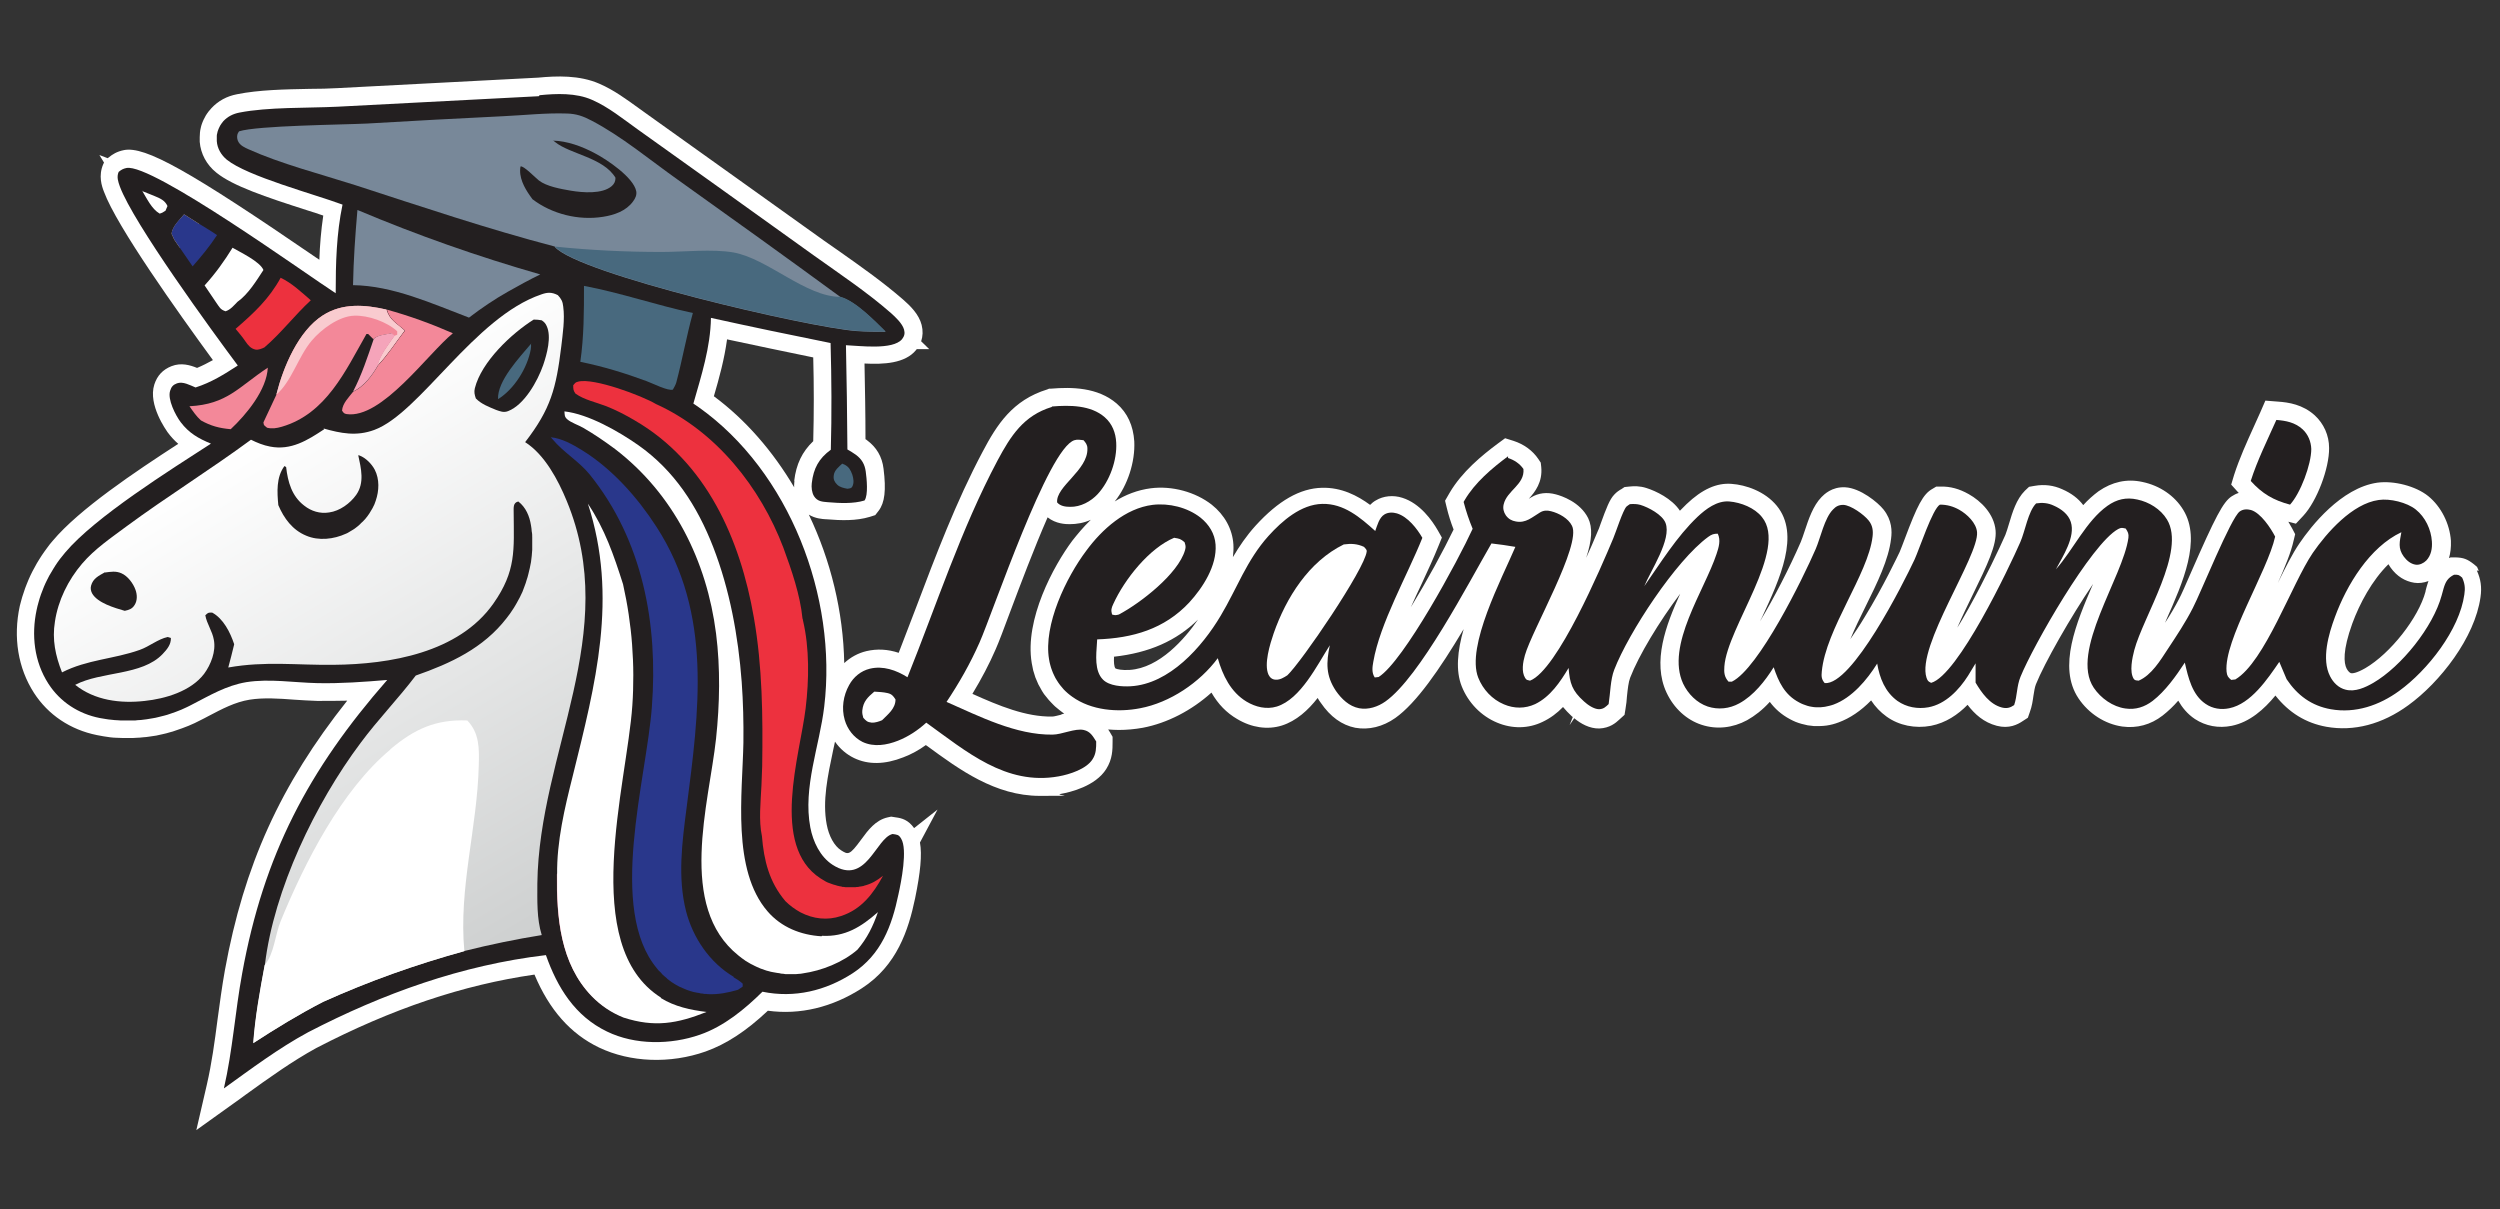 <?xml version="1.0" encoding="UTF-8"?>
<svg id="Layer_1" xmlns="http://www.w3.org/2000/svg" version="1.1" xmlns:xlink="http://www.w3.org/1999/xlink" viewBox="0 0 1024 495.2">
  <rect x="0" y="0" width="1024" height="495.2" fill="#333333" stroke="none"/>
  <!-- Generator: Adobe Illustrator 29.3.1, SVG Export Plug-In . SVG Version: 2.1.0 Build 151)  -->
  <defs>
    <style>
      .st0 {
        fill: #788899;
      }

      .st1 {
        fill: #f5a4ba;
      }

      .st2 {
        fill: #fff;
      }

      .st3 {
        fill: #f8c768;
      }

      .st4 {
        fill: url(#linear-gradient1);
      }

      .st5 {
        fill: #f9cbcf;
      }

      .st6 {
        fill: #231f20;
      }

      .st7 {
        fill: #f38899;
      }

      .st8 {
        fill: #48697e;
      }

      .st9 {
        fill: #29378b;
      }

      .st10 {
        fill: url(#linear-gradient);
      }

      .st11 {
        fill: #ed313e;
      }
    </style>
    <linearGradient id="linear-gradient" x1="227.3" y1="120.6" x2="108.9" y2="321" gradientTransform="translate(0 498) scale(1 -1)" gradientUnits="userSpaceOnUse">
      <stop offset="0" stop-color="#ced0d0"/>
      <stop offset="1" stop-color="#fff"/>
    </linearGradient>
    <linearGradient id="linear-gradient1" x1="245.5" y1="112.6" x2="229.8" y2="112.1" gradientTransform="translate(0 498) scale(1 -1)" gradientUnits="userSpaceOnUse">
      <stop offset="0" stop-color="#f05d70"/>
      <stop offset="1" stop-color="#f38aa1"/>
    </linearGradient>
  </defs>
  <path class="st2" d="M1015.3,233.8l-.7-1.6-1.3-1.1c-2.7-2.1-4.2-2.7-7.6-2.8h-1.9s-.7.3-.7.3c.6-2,.9-4.3.8-7.1-.5-7-4-14-9.3-18.3-5.1-4.1-14-6.4-20.8-5.5-14.9,2.1-27.3,18-31.9,24.8-2.9,4.2-5.8,10-8.9,16.3,2.9-6.5,5.4-12.5,6.5-17.5l.6-2.5-1.2-2.3c-.3-.6-.9-1.6-1.6-2.8l3.1.8,3-3.2c5.6-6,10.7-19.5,10.6-27.8,0-5.2-2.2-10-5.9-13.4-4.9-4.4-10.6-5.3-15.1-5.6l-5.1-.4-2,4.6c-.9,2-1.8,4-2.7,6-2.9,6.4-5.9,13-8.1,19.8l-1.2,4,2.8,3.1c.1.1.2.2.3.3-1,.3-2,.8-2.9,1.4-3.5,2.3-6.6,8.2-16.8,31.5-2,4.6-3.9,9-4.8,10.6-1.7,3.3-3.6,6.5-5.7,9.7.2-.4.3-.8.5-1.2,6.8-15.3,14.5-32.7,7-45-3.5-5.8-9.6-10-16.8-11.5-6.4-1.4-12.4,0-17.9,3.8-2.3,1.7-4.4,3.6-6.3,5.7-2-2.7-4.9-4.9-8.6-6.5-3.5-1.6-7.3-2.1-11.3-1.4l-2.3.4-1.7,1.6c-3.5,3.5-5.1,8.8-6.5,13.5-.5,1.8-1.1,3.5-1.5,4.6-2.2,5-8.2,17.8-15,30-1.7,3-3.2,5.7-4.7,8,2.1-4.8,4.4-9.5,6-12.8,6.5-13.3,10.2-21.1,9.7-27-.6-6.8-6-12.1-11-14.9-3.9-2.2-7.6-3.2-11.6-3.1h-1.7s-1.5.9-1.5.9c-3.9,2.1-6.3,6.9-11.4,20.5-.8,2.2-1.7,4.4-2.1,5.4-.7,1.4-6.7,14.2-14.3,26.6-2.2,3.7-4.2,6.6-5.9,9.1,1.8-4.3,4-8.9,6.2-13.3,4.9-9.9,9.5-19.3,10.5-27.9.4-3,.4-7.5-3.1-11.9-2.3-2.9-9.5-8.8-15.7-9.1-5.5-.3-8.7,3-9.7,4-3.5,3.6-5.3,9.1-6.9,13.9-.6,1.7-1.1,3.4-1.6,4.5-4.7,10.8-10.9,22.8-16.7,32.5.3-.6.5-1.1.8-1.6,7.4-15.9,15.7-33.9,6.1-45.7-4.9-6-12.8-8.6-18.5-9-6.1-.5-12.1,2.2-18.5,8.3-.9.9-1.8,1.8-2.7,2.7-3.3-5-9.9-8.1-13.7-9.3-2.8-.9-5.1-.8-7.1-.6l-1.9.2-1.5,1h-.1c-.6.4-1.6,1-2.6,2.1-1.9,2-3.2,5.4-5.6,12-.4,1.3-.9,2.5-1.2,3.1-1.6,3.9-3.2,7.5-4.7,10.8,2.4-7.3,2.7-12.4.8-16.3-3.3-6.6-10.9-9.1-13.2-9.7-3.7-1-7.1-.6-10.1,1.2-.3.2-.7.4-1,.6,2.6-2.8,5.7-6.9,5.1-13l-.2-1.8-1-1.5c-2.3-3.4-5.8-6-10.1-7.4l-3.5-1.1-3,2.2c-6.6,4.9-14.7,11.6-19.7,20.1l-1.9,3.3.7,2.9c.7,2.9,1.6,5.8,2.8,8.9-4.2,8.7-10.9,21-17.5,31.8,1.4-3.1,2.8-6.2,4.3-9.3,2.6-5.6,5.1-11,7.1-16l1.3-3.2-1.7-3c-2.3-4-7.2-11-14.5-13.3-3.7-1.2-7.8-.8-10.9,1.1-.9.5-1.6,1.1-2.3,1.8-5.2-3.8-11.7-7.2-19.7-7-9,.2-17.9,5.3-27.2,15.5-3.8,4.2-6.7,8.5-9.3,12.9.2-1.7.3-3.4.2-5.2-.4-6.3-3.6-12.1-8.9-16.3-6.7-5.2-16.2-7.8-24.9-6.7-5.5.7-10.5,2.7-14.8,5.4,5.3-6.6,8.4-16.2,8-24.6-.4-6.4-2.8-11.7-7.2-15.5-7.8-6.7-18.5-6.8-26.9-6.1h-.8c0,0-.7.3-.7.3-14.3,4.4-20.7,14.5-26.5,25.5-10.9,20.5-19.2,42.5-27.3,63.9-2.3,6.1-4.7,12.3-7.1,18.5-4.5-1.5-8.9-1.7-13.2-.7-3.4.8-6.5,2.5-9.1,4.9-.4-21-5.5-42-14.5-60.8,2.6,1.6,5.4,1.8,7.1,1.9h.2c5.9.5,12.1.7,17.7-1l2.2-.7,1.4-1.8c2.5-3.3,3.1-8.4,2-17.2-.6-5-2.9-8.8-6.8-11.7-.2-.2-.4-.3-.6-.4,0-10.3-.2-20.6-.4-31,7.8.4,16.6,0,21.1-5.5.1-.1.2-.3.3-.4h5.1s-3.3-3.2-3.3-3.2c.7-2.1.8-4.3.2-6.7-1.1-4.3-4.5-7.7-7.6-10.4-8.4-7.3-17.8-13.9-26.9-20.3-1.8-1.3-3.6-2.5-5.3-3.7l-38.6-27.6-33.6-24c-1.3-.9-2.6-1.9-3.9-2.8-5-3.6-10.1-7.4-16.1-10-8.2-3.6-17.6-3.2-25-2.5l-82.3,4.3c-3.5.2-7.3.3-11.3.3-10.3.2-20.9.4-29.8,2.2-4.2.8-7.7,2.7-10.5,5.7-.4.5-.8.9-1.2,1.4-.4.5-.7,1-1.1,1.6-.3.5-.6,1.1-.9,1.7-.3.6-.5,1.2-.7,1.7-.2.6-.4,1.2-.5,1.8-.1.6-.3,1.2-.3,1.8,0,.6-.1,1.3-.1,1.9,0,.6,0,1.3,0,1.9.4,4.9,2.8,9.4,6.8,12.6,6.6,5.4,20.2,10,37.4,15.5,2.2.7,4.4,1.4,6.4,2.1-.9,6.1-1.4,12.2-1.6,18.1-.4-.3-.8-.5-1.2-.8-51.8-35.5-70.2-45.9-78.9-44.1-2.9.6-4.6,1.7-6.2,3l-.4.3-3.4-1.3,1.9,3.1-.3.6c-2.1,4.8-.6,9.1.3,11.4,5.2,14.1,30.2,49.2,44.6,68.9-2.2,1.2-4.3,2.3-6.5,3.2-2.7-1.1-6.5-2.3-10.5-.7-3.5,1.4-5.8,3.8-7,7.5-2.7,8.4,5.1,19,5.4,19.5,1.4,1.9,2.9,3.5,4.4,4.8-17.6,11.4-40.6,26.8-51.4,39.7-.8.9-1.6,1.9-2.3,2.9-.7,1-1.5,2-2.2,3.1-.7,1-1.3,2.1-2,3.2-.6,1.1-1.2,2.2-1.8,3.3-.6,1.1-1.1,2.3-1.6,3.4-.5,1.1-.9,2.3-1.4,3.5-.4,1.2-.8,2.4-1.2,3.6-.3,1.2-.7,2.4-1,3.7-2.8,12.9-.7,25.5,5.8,35.6,5.8,9,14.9,15.1,25.8,17.3.9.2,1.8.3,2.7.5.9.1,1.8.3,2.7.4.9.1,1.8.2,2.7.2.9,0,1.8.1,2.7.1.9,0,1.8,0,2.7,0,.9,0,1.8,0,2.7-.1.9,0,1.8-.1,2.7-.2.9,0,1.8-.2,2.7-.3.9-.1,1.8-.3,2.7-.4.9-.2,1.8-.4,2.7-.6.9-.2,1.8-.4,2.7-.7.9-.2,1.8-.5,2.6-.8.9-.3,1.7-.6,2.6-.9.9-.3,1.7-.7,2.6-1,.8-.4,1.7-.7,2.5-1.1.8-.4,1.6-.8,2.4-1.2,1.1-.5,2.1-1.1,3.1-1.6,5.9-3.1,11-5.8,17-6.8,5.7-.9,11.9-.5,18.4,0,3,.2,6.2.4,9.3.5,4.2,0,8.3,0,12.3-.1-27.4,34.5-42.3,67.5-50.1,110.4-1.2,6.7-2.1,13.5-3,20.1-1.2,9.3-2.4,18.1-4.4,26.8l-4.3,18.6,15.5-11.1c1.6-1.1,3.2-2.3,4.7-3.4,9.7-7,18.9-13.6,28.9-19.1,31-16.1,60.2-25.9,89.4-30.1,6.1,14.5,14.8,24.3,26.5,29.9,12.8,6.1,29.1,6.7,43.6,1.6,8.4-3,16.6-8.3,25.5-16.7,13.1,1.8,26.4-1.4,38.5-9.2,14.4-9.3,19.1-23.9,21.8-36.8,2.2-10.7,2.9-17.9,2-22.9l7.2-13.5-9.6,7.6c-2.4-3.4-5.1-4.1-7.5-4.4l-1.9-.3-1.4.3c-5,1.1-8.1,5.3-10.8,9-4.9,6.7-5.4,6.3-8.3,4.5-2.8-1.8-5-5.8-5.9-10.6-1.8-9.6.4-19.8,2.7-30.7.2-1.1.5-2.2.7-3.2,2,2.9,4.7,5.2,7.8,6.7,5.8,2.8,12.6,2.7,20.2-.3,3.2-1.2,6.3-2.9,9.2-5,.2.1.4.3.6.4,13.1,9.6,27.8,20.4,46.1,20.4s5.6-.2,8.5-.8c4.1-.7,14.3-3.2,18.7-10.2,2.6-4.1,2.6-8,2.6-11.2v-2s-1.1-1.9-1.1-1.9c-.2-.3-.4-.7-.7-1.1,1.4.1,2.8.2,4.3.2,3.2,0,6.6-.3,9.9-.9,10-1.9,20-7.1,28.1-14.4,2.7,4.7,6.2,8.3,10.5,10.8,6,3.6,12.5,4.5,18.3,2.7,6-1.9,10.8-6.3,14.7-11.3.4.7.8,1.4,1.3,2,3.9,5.7,8.6,9.1,14.1,10.2,5.5,1,11.3-.4,16.4-4,8.6-6.1,18.1-19.8,28-36.4-2.6,9-3.3,17.1-.8,23.4,2.7,6.8,8,12.2,14.5,14.9,6.2,2.6,12.8,2.5,18.6-.3,3.2-1.5,6-3.6,8.4-6.1,1,1.2,2.2,2.5,3.6,3.8.1.1.2.2.4.3l-1.3,3.3,1.9-2.8c2.6,2.2,6.3,4.3,10.3,4.2,4.3-.2,6.7-2.3,8.1-3.6l2.2-2,.4-2.5c.3-1.7.5-3.5.6-5.2.3-2.8.6-5.7,1.3-7.5,3.5-9.1,11.9-23,20.5-34.4-5.9,12.9-11.5,27.9-5.6,40.5,3,6.4,8.2,11.2,14.4,13.2,6.1,2,12.7,1.3,18.6-1.9,3.2-1.8,6.3-4.2,9.3-7.5,2,2.7,4.7,5.2,8.3,7.1.8.4,1.5.8,2.3,1.1.8.3,1.6.6,2.4.8.8.2,1.7.4,2.5.6.8.1,1.7.2,2.5.3.9,0,1.7,0,2.6,0,.9,0,1.7-.1,2.6-.2.8-.1,1.7-.3,2.5-.5.8-.2,1.7-.5,2.5-.8,4.6-1.7,9.1-4.7,13.3-9,1.7,2.6,3.8,4.8,6.3,6.6,5.1,3.7,11.8,5,18.2,3.8,6.1-1.2,11.1-4.6,15-8.6,2.9,3.8,6.6,7.2,12,8.6,5,1.3,8.5-.5,10.7-2l2-1.3.8-2.3c.9-2.4,1.2-4.7,1.5-6.8.3-1.8.5-3.3,1-4.6,3.5-8.7,14.1-27.4,23.4-41.1-6.9,16-14.5,34-6,46.8,4.2,6.3,10.9,10.6,18,11.6,5.9.8,11.6-.7,16.5-4.5,2.3-1.8,4.5-3.9,6.4-6.1,1.6,2.8,3.8,5.5,6.8,7.5,4.4,2.9,9.7,3.9,15.1,2.8,7.4-1.5,13.3-6.8,17.9-12.4,5.5,7,12.5,11.3,20.9,12.8,11.2,2,22.8-1,33.5-8.8,13-9.4,27.3-27.7,29.6-44.3.6-4.1.1-7.4-1.5-10.9ZM962.9,275.7c-.4-.1-1.1-.7-1.7-1.8-1.2-2.3-1.7-7.4,2.3-18.5,3-8.2,8.1-17.7,14.8-24.3.3.5.6.9.9,1.4,2.6,3.6,5.9,5.6,9.7,6.2,1.9.3,3.9,0,5.8-.7-.1.4-.3.8-.4,1.2-.3,1-.6,2-.8,2.9v.2c-2.9,10.8-14.4,25.4-24.7,31.4-3.7,2.1-5.3,2.2-6,2ZM456.2,269c14.5-1.6,25.6-6.5,34.5-15.2-5.4,7.8-15.7,19.8-28,20.6-3.2.2-5.2-.3-5.8-.6-.6-.7-.7-2.7-.6-4.7ZM325.4,196.9c0,.7-.2,1.6-.1,2.7-8.7-14.7-19.8-27.6-32.9-37.3,2.2-7.5,4.3-15.2,5.4-23.3,11.7,2.5,23.6,5,35.3,7.4.3,11.4.3,22.9,0,34.3-4.5,4.3-7,9.4-7.8,16.3ZM434.8,292.7c-1.3.3-3,.8-3.8.8-10.7.2-21.8-4.4-32.7-9.3,3.8-6.3,6.9-12.2,9.5-18.2,1.3-2.9,3.4-8.5,6-15.5,4.1-10.9,9.7-25.8,15.3-38.6,3.4,2.7,7.4,2.8,9,2.8,2.9,0,5.9-.5,8.7-1.8-3.2,3.1-5.7,6.2-7.6,8.6-7.6,10.2-19.6,32.2-16.6,50.1.2,1,.4,2,.6,3,.3,1,.6,2,.9,2.9.4.9.8,1.9,1.2,2.8.5.9,1,1.8,1.5,2.7.5.9,1.1,1.7,1.8,2.5.6.8,1.3,1.6,2,2.3.7.7,1.4,1.5,2.2,2.1.8.7,1.6,1.3,2.4,1.9.2.2.5.3.7.5-.4.1-.8.2-1.2.3Z"/>
  <g>
    <path class="st6" d="M221,39c6.9-.7,15-1,21.5,1.9,6.7,2.9,12.8,7.9,18.7,12.1l33.6,24,38.5,27.6c10.5,7.5,21.9,15.1,31.6,23.6,1.9,1.7,4.7,4.3,5.4,6.8.4,1.5.2,2.6-.8,3.9-3.8,4.6-17.5,2.7-23,2.5.3,14.2.5,28.4.6,42.7,1.2.7,2.4,1.4,3.5,2.2,2.4,1.8,3.6,3.9,4,6.8.4,2.8,1.1,9.8-.5,11.9-4.6,1.4-10.2,1.1-15,.7-2.4-.2-4.3-.3-5.7-2.5-.9-1.5-1.1-3.6-.9-5.3.7-6.1,2.9-10.1,7.8-13.7.4-14.6.3-29.1-.1-43.7-16.4-3.3-32.7-6.7-49-10.3-.2,12.1-3.9,23.5-7.2,35.1.7.5,1.5,1,2.2,1.5,37.2,26.4,56.8,77.8,51.4,122.6-1.9,16.1-8.8,33.1-5.7,49.5,1.1,5.8,4,12,9.1,15.3,13.8,8.9,17.7-11,24.6-12.6,1.9.3,2.5.2,3.5,1.9,2.7,4.4,0,17.8-1.1,22.8-2.7,13-7.1,24.7-18.7,32.3-11.1,7.2-23.9,10.3-37,7.6-7.3,7.2-15.8,14.2-25.6,17.6-12,4.2-26.6,4.3-38.1-1.3-13.1-6.3-20.3-18-25-31.3-34.5,4.1-66.7,15.7-97.4,31.6-12.2,6.6-23.2,14.9-34.5,23,3.6-15.6,4.6-31.5,7.5-47.2,8.8-48.4,27.1-83.2,59.4-120.1-9.5.8-19.1,1.5-28.6,1.3-9.5-.2-19.6-1.9-29.1-.4-8.3,1.4-14.9,5.4-22.3,9.2-.7.4-1.4.7-2.2,1.1-.7.3-1.5.7-2.2,1-.7.3-1.5.6-2.3.9-.8.3-1.5.5-2.3.8-.8.3-1.5.5-2.3.7-.8.2-1.6.4-2.4.6-.8.2-1.6.4-2.4.5-.8.1-1.6.3-2.4.4s-1.6.2-2.4.3c-.8,0-1.6.1-2.4.2-.8,0-1.6,0-2.4,0-.8,0-1.6,0-2.4,0-.8,0-1.6,0-2.4-.1-.8,0-1.6-.1-2.4-.2-.8,0-1.6-.2-2.4-.3-.8-.1-1.6-.3-2.4-.4-8.7-1.7-16.3-6.6-21.1-14.1-5.8-9-7-19.9-4.8-30.2.2-1.1.5-2.1.8-3.2.3-1.1.6-2.1,1-3.2.4-1,.8-2.1,1.2-3.1.4-1,.9-2,1.4-3,.5-1,1-2,1.6-2.9.6-1,1.1-1.9,1.7-2.8.6-.9,1.2-1.8,1.9-2.7.7-.9,1.4-1.7,2.1-2.6,12.3-14.6,42.9-33.7,59.7-44.6-5.1-2.1-9-4.3-12.4-8.8-2.1-2.8-5.5-9.4-4.3-12.9.5-1.6,1.2-2.4,2.8-3,2.4-.9,5.4.8,7.6,1.7,6.5-2.1,11.6-5.3,17.3-9-10.6-14.2-42.7-58.2-48.3-73.3-.7-2-1.4-3.9-.5-6,1.1-.9,1.8-1.3,3.2-1.6,10.4-2.1,74.3,44,85.7,51.3,0-12.2.3-24.4,2.8-36.3-11.6-4.3-39-11.6-47.4-18.4-2.3-1.9-3.9-4.6-4.1-7.6,0-.4,0-.7,0-1.1,0-.4,0-.7,0-1.1,0-.4.1-.7.2-1.1,0-.4.2-.7.3-1.1.1-.4.3-.7.4-1,.2-.3.3-.7.5-1,.2-.3.4-.6.6-.9.2-.3.5-.6.7-.9,1.8-1.9,4-3,6.6-3.5,11.7-2.3,27.8-1.8,40.1-2.4l82.5-4.3Z"/>
    <path class="st10" d="M132.5,175.5c7.1,2,13.5,3.3,20.8.6,18.7-6.9,41-46.2,68.4-55.5,2.5-.9,4.3-1,6.8.3,1.4,1.5,2,2.6,2.2,4.7.7,5.2-.2,11.1-.8,16.3-2.1,17.2-4.3,25.6-14.8,39.2,8,5.1,13.5,15.5,17,24,22.5,54.3-11.3,102.8-12,156.7,0,7-.3,14.4,1.8,21.2-10.6,1.7-21.2,3.9-31.6,6.5-20.2,5.6-38.8,12.2-57.9,20.8-9.9,5.1-19.2,10.8-28.6,16.9.8-10.8,2.7-21.3,4.7-32,3.7-30.9,20.7-66.2,39.2-90.9,7.1-9.6,15.4-18.1,22.6-27.6,14.3-5,27.7-11.2,37.2-23.5.5-.7,1-1.4,1.5-2,.5-.7.9-1.4,1.4-2.1.4-.7.9-1.4,1.3-2.2.4-.7.8-1.5,1.2-2.2.4-.8.7-1.5,1.1-2.3.3-.8.6-1.6.9-2.4.3-.8.6-1.6.8-2.4.3-.8.5-1.6.7-2.4.2-.8.4-1.6.6-2.5.2-.8.3-1.7.5-2.5.1-.8.2-1.7.3-2.5,0-.8.2-1.7.2-2.5,0-.8,0-1.7,0-2.5,0-.8,0-1.7,0-2.5,0-.8,0-1.7-.2-2.5,0-.8-.2-1.7-.3-2.5-.6-3.8-2.1-7.4-5.2-9.8-2.2.5-1.9,2.5-1.9,4.5.1,15.4,1.1,23.9-8.3,37.3-14.2,20.2-42.5,24.9-65.4,25.1-15.1.2-27.9-1.6-43.2,1.1.9-3.1,1.6-6.3,2.4-9.4,0,0,0-.2,0-.2-1.6-4.8-4.4-10.4-9-12.9-1.7,0-1.6,0-2.8,1.1.6,3.5,2.9,6.5,3.5,10.1.9,4.7-1.2,10.1-4,13.9-5.4,7.1-15.8,10.2-24.4,11.1-9.9,1.1-20.4-.2-28.4-6.6,10.7-5.6,27.3-3.7,35.8-12.6,1.8-1.9,3.5-3.9,3.4-6.6l-1.3-.4c-4.1.9-7.5,3.9-11.5,5.3-10.7,3.8-21.4,3.9-31.8,9.2-2.7-6.9-4.1-13.4-2.9-20.8,1.3-8.7,5.4-17,11.1-23.7,5.2-6.1,11.9-10.6,18.2-15.3,16.7-12.3,34.3-23.2,51-35.5,2.4,1.2,5.1,2.3,7.8,2.8,8.6,1.7,15.4-2.6,22.2-7.1Z"/>
    <path class="st2" d="M159.9,306.9c9.8-8.3,18.6-12.3,31.5-11.8,5,5.2,4.9,11.5,4.7,18.4-.6,25.6-8.3,50.2-5.9,76.1-20.2,5.6-38.8,12.2-57.9,20.8-9.9,5.1-19.2,10.8-28.6,16.9.8-10.8,2.7-21.3,4.7-32,3.9-4.5,4.3-12.6,6.6-18.1,9.9-24.1,24.8-53.4,44.9-70.2Z"/>
    <path class="st6" d="M218.7,130.9c1.1,0,2.1.1,3.2.3,1,.7,1.5,1.2,2,2.3,2.1,4.4.1,11.6-1.4,16-2.3,6.6-7.7,16.3-14.4,18.9-1.8.7-3.2.1-4.9-.5-2.9-1.2-6.1-2.4-8.3-4.7-.5-1.5-.8-2.6-.4-4.2,2.7-10.8,15-22.4,24.1-28.1Z"/>
    <path class="st8" d="M217.5,140.6c.1.9,0,1.6-.1,2.5-1.4,7.7-6.8,16.3-13.4,20.4-.4-7.5,9-17.3,13.6-22.8Z"/>
    <path class="st6" d="M146.8,186.5c.2,0,.4,0,.5.1,2.5.9,5,3.5,6.2,5.8,2,3.9,1.8,8.6.4,12.7-.1.4-.3.7-.4,1.1-.1.4-.3.7-.5,1.1-.2.4-.3.7-.5,1-.2.3-.4.7-.6,1-.2.3-.4.7-.6,1-.2.3-.4.6-.7,1-.2.3-.5.6-.7.9-.2.3-.5.6-.8.9-.3.3-.5.6-.8.8-.3.3-.6.5-.8.8-.3.3-.6.5-.9.8-.3.2-.6.5-.9.7-.3.2-.6.5-1,.7s-.7.4-1,.6c-.3.2-.7.4-1,.6-.3.2-.7.4-1,.5-5,2.3-11.2,3-16.3.8-5.6-2.3-9.1-7.1-11.4-12.5-.5-5.3-.9-11.4,2.5-16l.7.4c.7,6.1,2.3,11.9,7.4,15.8,2.9,2.3,6.5,3.4,10.2,2.8,4.4-.6,8.6-3.7,11.1-7.2,3.5-5,2-10.8.8-16.4Z"/>
    <path class="st6" d="M43,234.5c2.4-.3,4.4-.7,6.7.3,2.6,1.1,4.9,4.2,5.8,6.8.7,1.9.8,4.3-.3,6.1-1,1.7-2.3,2.1-4.1,2.5-4.1-1.2-11.2-3.2-13.4-7.2-.5-1-.7-2-.4-3.1.8-3,3.2-4.1,5.7-5.5Z"/>
    <path class="st0" d="M227.3,101c-27.5-7.2-54.8-16.4-81.9-25.2-14.1-4.5-30.4-8.7-43.7-14.7-1.5-.7-3.1-1.4-4-2.9-.5-.8-.7-2-.5-2.9.1-.6.4-1,.7-1.5,7.4-2.4,42.5-2.7,52.5-3.2,18.6-1.1,37.1-2.1,55.7-3,8.6-.4,17.5-1.4,26.1-1.1,3.9.1,6.7,1.1,10.1,2.9,12.3,6.4,24,16.2,35.3,24.2,22.3,15.9,44.6,31.9,66.7,48.1,6.2,1.8,13.8,9.7,18.4,14.2-4,0-8,0-12-.3-19.8-1.5-113.9-23.4-123.5-34.5Z"/>
    <path class="st8" d="M227.3,101c14.6,1.5,29.1,2.2,43.8,2.2,8.9,0,20.7-1.3,29.3.2,14.1,2.5,29.7,18.3,44,18.2,6.2,1.8,13.8,9.7,18.4,14.2-4,0-8,0-12-.3-19.8-1.5-113.9-23.4-123.5-34.5Z"/>
    <path class="st6" d="M226.4,57.6c5.9.1,12.1,2.4,17.3,5.2,5,2.6,15.8,9.9,16.9,15.5.3,1.6-.4,3-1.3,4.2-2.8,3.9-7.7,5.6-12.3,6.3-10,1.6-20.9-1.1-28.9-7.2-.4-.5-.7-1-1-1.4-2.4-3.4-4.7-7.7-3.9-12,1.1-.6,6.2,4.7,7.5,5.7,3.2,2.5,9.1,3.5,13.1,4.2,4.8.8,12.9,1.5,16.8-1.9,1.1-1,1.5-2,1.5-3.4-5-8.3-18.5-9.6-24.7-14.6-.3-.2-.6-.5-.8-.7Z"/>
    <path class="st11" d="M353.7,362.9c-.4,0-.7.2-1.1.2-.4,0-.8.1-1.1.2-.4,0-.8,0-1.1.1-.4,0-.8,0-1.2,0-.4,0-.8,0-1.2,0-.4,0-.8,0-1.2,0-.4,0-.8,0-1.1-.1-.4,0-.8,0-1.1-.2-.4,0-.8-.1-1.1-.2-.4,0-.7-.2-1.1-.3-.4-.1-.7-.2-1.1-.3-.4-.1-.7-.3-1.1-.4-.4-.1-.7-.3-1.1-.4-.4-.2-.7-.3-1-.5-.3-.2-.7-.4-1-.6-.3-.2-.7-.4-1-.6-20.7-13.4-8.4-50.5-6.1-69.7,1.4-11.6,1.6-24.6-1.1-36,0-.3-.1-.5-.2-.8-.9-9.5-4.5-19.9-7.8-28.9-9.4-24.8-27.6-47.8-52.2-58.9-5.7-3.4-25.4-10.8-31.8-9.2-1.3.3-1.3.6-2.1,1.5,0,1.5,0,2.1.9,3.4,3.6,2.6,8.6,3.6,12.7,5.2,4,1.6,7.9,3.6,11.6,5.8,29.3,17,43.2,48.5,48.8,80.8,3.5,20.1,3.7,40.5,3.4,60.8l-.3,7.9c-.3,6.6-1.2,14.4.2,20.8.8,10,3,18.8,9.6,26.6,1.8,1.8,4,3.4,6.2,4.6,5.2,2.7,11,3.4,16.6,1.5,8.3-2.7,13.2-9.1,17.2-16.5-2.5,2-4.7,3.3-7.8,4.1Z"/>
    <path class="st9" d="M300.5,400.1c-9.8-5.8-16.7-16-19.5-26.9-3.5-13.8-1.6-28.2.2-42.1,5.1-39.6,10.8-79.6-12.3-115.3-7.8-12.1-18.2-23.8-30.5-31.4-3.7-2.3-8.4-4.9-12.8-5.3.3.3.5.6.8.9,4.4,5.3,10.7,8.9,15.1,14.3,21.8,27,28.1,61.4,25.5,95.3-2.2,29.6-18.3,82.9,2.2,107.2.3.4.6.8,1,1.1s.7.7,1,1.1c.4.3.7.7,1.1,1,.4.3.8.6,1.1,1,.4.3.8.6,1.2.9.4.3.8.6,1.2.8.4.3.8.5,1.3.8.4.2.9.5,1.3.7.4.2.9.4,1.4.6.5.2.9.4,1.4.6.5.2.9.3,1.4.5.5.1,1,.3,1.4.4.5.1,1,.2,1.5.3.5,0,1,.2,1.5.3.5,0,1,.1,1.5.2.5,0,1,0,1.5.1,4.3.2,8.2-.6,12.3-1.8l1.9-1.3v-1.2c-1.1-1-2.3-1.8-3.7-2.6Z"/>
    <path class="st4" d="M228.2,358.2c.1-.3.3-.6.4-.9.5-1,.6-1.5.7-2.6l1.4-.5h-.6s.4.7.4.7h-1.5s1.6,1,1.6,1c.6,5.2.4,10.8,1.4,15.9,1.8,9.4,7.3,29.4,14.7,35.5,2.6,3.6,6.6,5.2,8.6,9.2-5-2-9.3-4.8-13-8.7-12.9-13.3-14.4-32.3-14.2-49.8Z"/>
    <path class="st2" d="M270.7,408.6c-33.7-21.3-13.9-87.3-11.7-119.6.3-4.2.4-8.3.4-12.5,0-4.2-.2-8.3-.5-12.5-.3-4.2-.8-8.3-1.4-12.4-.6-4.1-1.4-8.2-2.3-12.3-3.8-11.9-7.4-22.5-14.4-33,12.5,38.4,3.1,73.9-6.2,111.5-3.3,13.1-6.6,26.9-6.4,40.5-.2,17.5,1.3,36.5,14.2,49.8,3.7,3.8,8,6.7,13,8.7,12.7,4.1,21.9,2.5,34-2.3-6.5-.8-13.1-2.2-18.7-5.7Z"/>
    <path class="st2" d="M336.5,383.5c-8.5-.5-16.5-3.7-22.1-10.2-14.7-17-10.3-48.1-9.9-69.1.1-8.3-.1-16.6-.7-24.9-1.4-18.7-4.9-37.8-11.7-55.3-6.5-16.7-15.9-31.3-30.7-41.7-8-5.6-20.4-12.7-30.2-13.8.1,1.5,0,2.2,1.1,3.2,1.7,1.5,4.7,2.4,6.7,3.6,4.5,2.6,8.7,5.5,12.9,8.6,24,18.4,37.6,45.8,41.4,75.6,1.8,14.2,1.5,28.8,0,43-2.9,26.7-16,68.8,9.2,88.9.5.4.9.7,1.4,1.1.5.3,1,.7,1.4,1,.5.3,1,.6,1.5.9.5.3,1,.6,1.5.8.5.3,1,.5,1.6.8.5.2,1.1.5,1.6.7.5.2,1.1.4,1.7.6.6.2,1.1.4,1.7.5.6.2,1.1.3,1.7.4s1.1.2,1.7.3c.6,0,1.2.2,1.7.3.6,0,1.2.1,1.7.2.6,0,1.2,0,1.8,0,.6,0,1.2,0,1.8,0,.6,0,1.2,0,1.8-.1.6,0,1.2-.1,1.7-.2,7.8-1.1,16.4-4.5,22.4-9.7,4-4.7,6.4-9.6,8.4-15.4-6.8,6-13.4,10.2-22.9,9.7Z"/>
    <path class="st0" d="M146.4,86c24.4,10.3,49.4,19.1,74.9,26.4-4.5,2.2-8.9,4.6-13.3,7.1-5.5,3.1-10.8,6.7-15.9,10.6-15-5.7-31.2-13.1-47.5-13.3.2-10.3.9-20.4,1.8-30.7Z"/>
    <path class="st8" d="M239.2,117.1c15,2.8,29.6,7.9,44.6,11.1-2.6,9.4-4.3,19.1-6.8,28.5-.3,1-.9,2-1.4,2.9-2.1.6-8.3-2.6-10.8-3.5-8.9-3.3-17.8-6-27.1-7.9,1.5-10.4,1.5-20.7,1.5-31.1Z"/>
    <path class="st7" d="M113.2,161.6c2.8-11.2,9-26,19-32.4,8.1-5.2,17.3-4.4,26.1-2.4,1.1,4.3,4.3,5.7,7.4,8.6-3.6,4.7-6.9,9.9-11,14.2.4-3.5,4.7-9,6.8-12l-1.3-1c-2.1.4-5.7.7-7.3,2.3l-2.1-2.1h-.7c-8.6,15.1-16.5,32.7-34.7,38-2.1.6-3.9.9-6,.4-1-.9-1.4-.8-1.5-2.2l5.3-11.3Z"/>
    <path class="st5" d="M113.2,161.6c2.8-11.2,9-26,19-32.4,8.1-5.2,17.3-4.4,26.1-2.4,1.1,4.3,4.3,5.7,7.4,8.6-3.6,4.7-6.9,9.9-11,14.2.4-3.5,4.7-9,6.8-12l1.2-.5v-1.4c-4.2-3.9-11.9-6.6-17.6-6.4-6.3.2-13.5,5.6-17.4,10.2-5.6,6.6-8.3,17-14.7,22.3Z"/>
    <path class="st7" d="M158.4,126.8c9.4,2.6,18.2,5.8,27.1,9.7-10.3,8.4-29.2,35.3-43.6,33.1-1.1-.2-1.2-.6-1.8-1.4.2-3,2.8-5.5,4.5-7.7,4.6-2.2,7.8-6.6,10.3-10.9,4.1-4.3,7.3-9.5,11-14.2-3.1-2.8-6.3-4.3-7.4-8.6Z"/>
    <path class="st11" d="M115,113.8c4.5,2.1,8.6,6,12.3,9.2-6.7,6.2-12.1,13.4-19,19.3-1,.5-2.5,1.1-3.6.9-2-.4-3.1-1.8-4.2-3.4-1.2-1.8-2.6-3.4-4-5.1,7.5-6.5,13.7-12.2,18.5-21Z"/>
    <path class="st2" d="M95.3,101.4c-3.4,5.5-7.1,10.7-11.5,15.5l4.8,7.1c1.3,1.8,1.6,2.8,3.8,3.5,2.1-.7,3.4-2.4,4.9-3.9,4.3-3,7.8-8.7,10.6-13-1.3-3.4-9.5-7.3-12.6-9.1Z"/>
    <path class="st7" d="M109.7,150.5c-.4,9.2-8.8,19.3-15.2,25.3-4.6-.4-8.1-1.3-12.2-3.6-1.9-1.7-3.3-3.8-4.7-5.8,15.5-.8,20.1-7.9,32.1-15.8Z"/>
    <path class="st3" d="M75.4,87.8c2.1,1.3,4.2,2.7,6.3,4-.6.8-1.5,1.8-1.9,2.7-1.9,2.6-3.6,5-6.2,6.9l-2.2-3.2-1.1-2.4c.2-2.9,3.3-5.8,5.1-8Z"/>
    <path class="st9" d="M81.7,91.8c-2.1-1.3-4.2-2.7-6.3-4-1.9,2.2-5,5.1-5.1,8l1.1,2.4,2.2,3.2,5.3,7.7c3.6-4.1,7-8.2,10-12.8-2.3-1.6-4.7-3-7.1-4.5Z"/>
    <path class="st1" d="M153.1,138.8c1.5-1.6,5.2-1.9,7.3-2.3l1.3,1c-2.1,3-6.4,8.5-6.8,12-2.5,4.3-5.7,8.7-10.3,10.9,3.6-6.9,6-14.3,8.5-21.6Z"/>
    <path class="st8" d="M344.9,189.9c.3.1.7.3,1,.4,1.8.9,2.5,2.2,3.2,4.1.5,1.6.8,3.4,0,4.9-.5.9-1.2.7-2,.9-1.5-.3-3.1-.6-4.2-1.7-1.1-1.1-1.6-2.1-1.4-3.7.2-2.2,2.1-3.6,3.6-5Z"/>
    <path class="st2" d="M58.1,78.2c1.7.7,3.5,1.4,5.2,2.1,2.2.9,4.3,1.8,5.3,4.1l-.8,1.9c-1,.7-1.4.9-2.4,1.2-3.3-1.9-5.3-6.3-7.2-9.4Z"/>
    <path class="st6" d="M617.7,187.6c2.5.8,4.8,2.3,6.3,4.5.6,6.4-6.8,8.8-8.1,14.5-.4,1.6,0,3.2.9,4.5,1.1,1.5,2.4,2.2,4.1,2.5,4.1.8,6.7-1.8,9.9-3.7,1.5-.9,2.9-.9,4.5-.5,3.2.8,7.1,2.9,8.6,6,3.9,7.8-16.4,42.7-19.3,53-.8,2.8-1.5,6.7.1,9.3.6,1,1,.8,2,1.1,11.2-4.3,29.2-46.6,34.1-58.3,1.1-2.6,3.9-11.4,5.4-13,.4-.4.9-.6,1.4-1,1.6-.1,2.8-.1,4.3.3,3.3,1,9,4,10.3,7.4,2.6,6.7-6.1,19.5-8.7,25.9,6.7-9.6,13.3-20.3,21.8-28.4,3.4-3.2,8-6.7,13-6.3,4.8.4,10.4,2.6,13.4,6.4,10.9,13.3-14.3,45.2-15.4,61.2-.2,2.5,0,4.3,1.7,6.2h1.4c11-5.4,29.1-42.3,34.3-54.3,2-4.6,3.6-12.7,7.1-16.2,1.2-1.3,2.4-1.9,4.2-1.9,3.1.1,8.5,4,10.4,6.4,1.6,2,1.9,4.1,1.6,6.6-1.8,15.4-19.2,37.9-20.8,55.3-.2,2-.1,3.2,1.2,4.7,11.2,1,32.2-40.8,36.8-50.6,1.9-4.1,7.4-20.9,10.4-22.5,2.9,0,5.4.7,7.9,2.1,3.2,1.8,7,5.4,7.3,9.2.8,9.8-24.9,46.8-20.7,59.6.5,1.4.7,1.5,1.9,2.1,11-3.1,32-47.3,36.5-57.6,2-4.5,3.2-12.6,6.5-15.9,2.5-.4,4.9-.2,7.2.9,3,1.3,6,3.5,7,6.7,2,6.1-3.3,14.1-6.1,19.4,7.1-8,12.4-19.8,21.1-26,3.8-2.7,7.7-3.6,12.2-2.6,4.8,1,9.6,3.9,12.2,8.2,7.9,13-9.7,39.6-13.4,53.5-.8,3.1-2.1,8.9-.2,11.8.5.7,1.2.6,2,.7,5.2-2.2,8.9-8.3,11.9-12.9,3.7-5.6,7.3-11,10.3-16.9,3.2-6.1,15.6-37,19.2-39.5,1.4-1,3-1,4.6-.6,4,1.2,8.1,7.4,9.9,10.9-3.1,14.1-21.1,42.5-19.9,55.3.2,1.8.6,2.3,1.9,3.4l1.7-.2c12.1-7.2,23.1-39.1,31.7-51.8,5.8-8.4,16.2-20.2,27-21.7,4.6-.7,11.6,1,15.2,3.9,3.9,3.1,6.3,8.2,6.6,13.1.2,2.8-.3,5.7-2.3,7.8-1.1,1.1-2.8,1.9-4.3,1.7-2.1-.3-3.7-1.7-4.9-3.3-2.5-3.4-1.7-6.1-1-10-13,6.1-22.4,21.6-27.2,34.7-2.6,7-5.6,17.3-2,24.3,1.3,2.6,3.5,4.8,6.4,5.5,3.9,1,8-.9,11.3-2.8,11.5-6.7,24.5-22.9,28-35.8.3-1,.5-1.9.8-2.9.8-2.7,1.7-4.3,4.3-5.6,1.8,0,1.9,0,3.3,1.2,1.1,2.4,1.3,4.3.9,6.9-2,14.5-15.1,31.1-26.7,39.5-8.1,5.9-17.9,9.3-28,7.5-7.9-1.4-13.7-5.7-18.1-12.3l-3-7.1c-4.8,7-11.6,17.2-20.5,19-3.3.7-6.8.2-9.7-1.8-5.5-3.7-7.1-10.8-8.5-16.9-3.6,5.5-8,11.7-13.2,15.7-3.3,2.5-7,3.7-11.1,3.1-5.2-.7-10.1-4.2-13-8.5-9.9-14.8,12-45.3,14.2-61.4.2-1.7-.2-2.4-1.1-3.8-1.4-.3-1.8-.5-3.1.2-11,6-34.9,47.9-40,60.5-1.6,3.9-1.3,7.8-2.6,11.6-1.6,1.1-3,1.5-5,1-5-1.3-8.3-6-10.8-10.2v-7.9c-1,1.7-2.1,3.4-3.1,5.1-3.7,5.8-9.2,11.6-16.2,12.9-4.4.8-9,0-12.7-2.6-5.1-3.7-7.3-9.4-8.3-15.3-4.2,6.7-10.3,14-17.9,16.8-.6.2-1.2.4-1.7.5-.6.1-1.2.3-1.8.4s-1.2.1-1.8.2c-.6,0-1.2,0-1.8,0-.6,0-1.2-.1-1.8-.2-.6-.1-1.2-.2-1.8-.4-.6-.2-1.2-.4-1.7-.6-.6-.2-1.1-.5-1.7-.8-5.9-3.1-8.4-8.4-10.4-14.4-3.5,5.6-8.2,11.6-14.1,14.8-4,2.2-8.6,2.7-12.9,1.3-4.5-1.5-8.1-5.2-10.1-9.4-7.2-15.6,8.8-38.2,13.7-53.1.9-2.7,1.8-5.6.5-8.3-1.7,0-2.5.3-3.9,1.3-13.3,9.7-32.6,39.2-38.5,54.4-1.6,4.1-1.6,9.7-2.3,14.1-1.3,1.2-2,2-3.9,2.1-2.1,0-4.7-1.8-6.2-3.2-4.9-4.4-5.8-7.4-6.3-13.7-3.4,5.7-7.5,11.8-13.7,14.8-4.1,1.9-8.6,1.9-12.8.1-4.8-2-8.6-6.1-10.5-10.9-5.1-12.8,9.8-40.9,15.2-53.6-3.3-.6-6.5-1-9.8-1.4-9.5,16.4-29.4,54.8-43.4,64.7-3.1,2.2-7,3.5-10.8,2.8-4.1-.8-7.2-3.8-9.5-7.1-4.2-6.3-4-11.6-2.5-18.7-5.2,8.1-11.9,22-21.7,25.1-4.3,1.3-8.7.2-12.4-2-6.5-3.9-9.8-10.8-11.8-17.8-7.4,10-19.6,18.2-31.8,20.5-9.2,1.8-20,.9-27.8-4.7-.6-.5-1.3-.9-1.8-1.4-.6-.5-1.2-1.1-1.7-1.6-.5-.6-1-1.2-1.5-1.8-.5-.6-.9-1.3-1.3-1.9s-.8-1.3-1.1-2c-.3-.7-.7-1.4-.9-2.1-.3-.7-.5-1.5-.7-2.2-.2-.8-.4-1.5-.5-2.3-2.4-14.1,7-33.6,15.3-44.6,6.4-8.7,16-17.3,27.1-18.7,6.7-.8,14.2,1,19.6,5.2,3.5,2.8,5.9,6.6,6.2,11.1.6,8.6-5.2,17.6-10.8,23.7-10.2,10.9-23.2,14.6-37.7,15.1,0,.5-.1,1.1-.1,1.6-.3,4.7-1.1,11.3,2.5,14.9,2.6,2.6,7.9,2.9,11.3,2.7,15.9-.9,29.3-16.1,36.9-28.9,6.7-11.2,10.6-22.7,19.6-32.7,5.6-6.2,13.3-12.9,22-13.1,8.8-.2,15.5,5.5,21.7,11.1.8-2.2,1.6-5.5,3.8-6.8,1.5-.9,3.4-.9,5.1-.4,4.5,1.4,8.2,6.2,10.4,10-6.1,15.3-17.4,35-20.1,50.8-.4,2.2-.7,4.5.6,6.4l1.6-.2c10.3-6.5,32.6-47.8,38.5-60.7-1.5-3.6-2.7-7.2-3.7-11l.4-.7c4.2-7.2,11.2-13.1,17.8-18Z"/>
    <path class="st2" d="M550.4,223c3-.4,5.5-.3,8.3,1,.5.6,1.2,1.1,1.1,1.9-.8,7.2-26.6,45.1-32.5,50.7-1.4.9-3,1.9-4.7,1.8-1.4,0-2.4-.8-3-2-2-4.3.6-12.6,2.1-17,5.1-14.6,14.4-29.4,28.7-36.4Z"/>
    <path class="st2" d="M481,220.3c2,.3,2.6.4,4.2,1.8.4,1.3.6,1.8.2,3.2-2.8,9.8-18.4,21.8-27.1,26.4-1.2.3-1.5.4-2.8,0-.5-1.8-.3-2.6.5-4.3,4.6-10.1,14.7-22.9,25.1-27.2Z"/>
    <path class="st6" d="M430.9,166.5c7.2-.6,15.9-.6,21.6,4.4,3.1,2.7,4.5,6.4,4.7,10.4.4,7.2-2.7,15.8-7.6,21.1-2.8,3-7,5.3-11.3,5.2-1.9,0-4-.3-5.3-1.8-.6-6.6,12.7-13.2,12.4-22.1,0-1.5-.7-2.4-1.6-3.4-1.2-.1-2.5-.4-3.7,0-10.8,3.2-33.4,70.5-38.9,82.9-3.8,8.6-8.3,16.5-13.5,24.3,13.4,5.9,28.5,13.6,43.4,13.4,3.8,0,9.3-2.7,12.8-1.9,2.7.6,3.7,2.5,5.1,4.7,0,2.7,0,5-1.5,7.3-2.5,4-9.4,6.2-13.9,7-21.6,3.9-37.9-10.3-54.2-22-3.4,3.1-7.3,5.7-11.6,7.4-4.6,1.8-9.8,2.7-14.5.5-3.6-1.8-6.2-5.2-7.3-9-1.4-4.8-.6-10,1.8-14.3,1.8-3.3,4.8-5.8,8.5-6.7,5.4-1.3,10.8.6,15.4,3.5,11.9-29.6,21.9-60.6,36.9-88.8,5.4-10.1,10.7-18.4,22.2-21.9Z"/>
    <path class="st2" d="M358.2,283.3c1.8.1,3.7.2,5.4.6,1.7.4,2.3,1.2,3.2,2.6,0,3.7-3,6-5.5,8.5-1.1.5-3,1.1-4.2,1-1.9-.2-2.3-.7-3.5-2-.3-1-.5-1.9-.4-3,.4-3.7,2.2-5.4,4.9-7.7Z"/>
    <path class="st6" d="M932.3,172c4,.3,7.7,1,10.8,3.8,2.3,2.1,3.5,5.1,3.6,8.1,0,6.3-4.4,18.1-8.7,22.8-6.8-1.8-11.4-4.5-16.1-9.7,2.7-8.5,6.9-16.9,10.5-25Z"/>
  </g>
</svg>